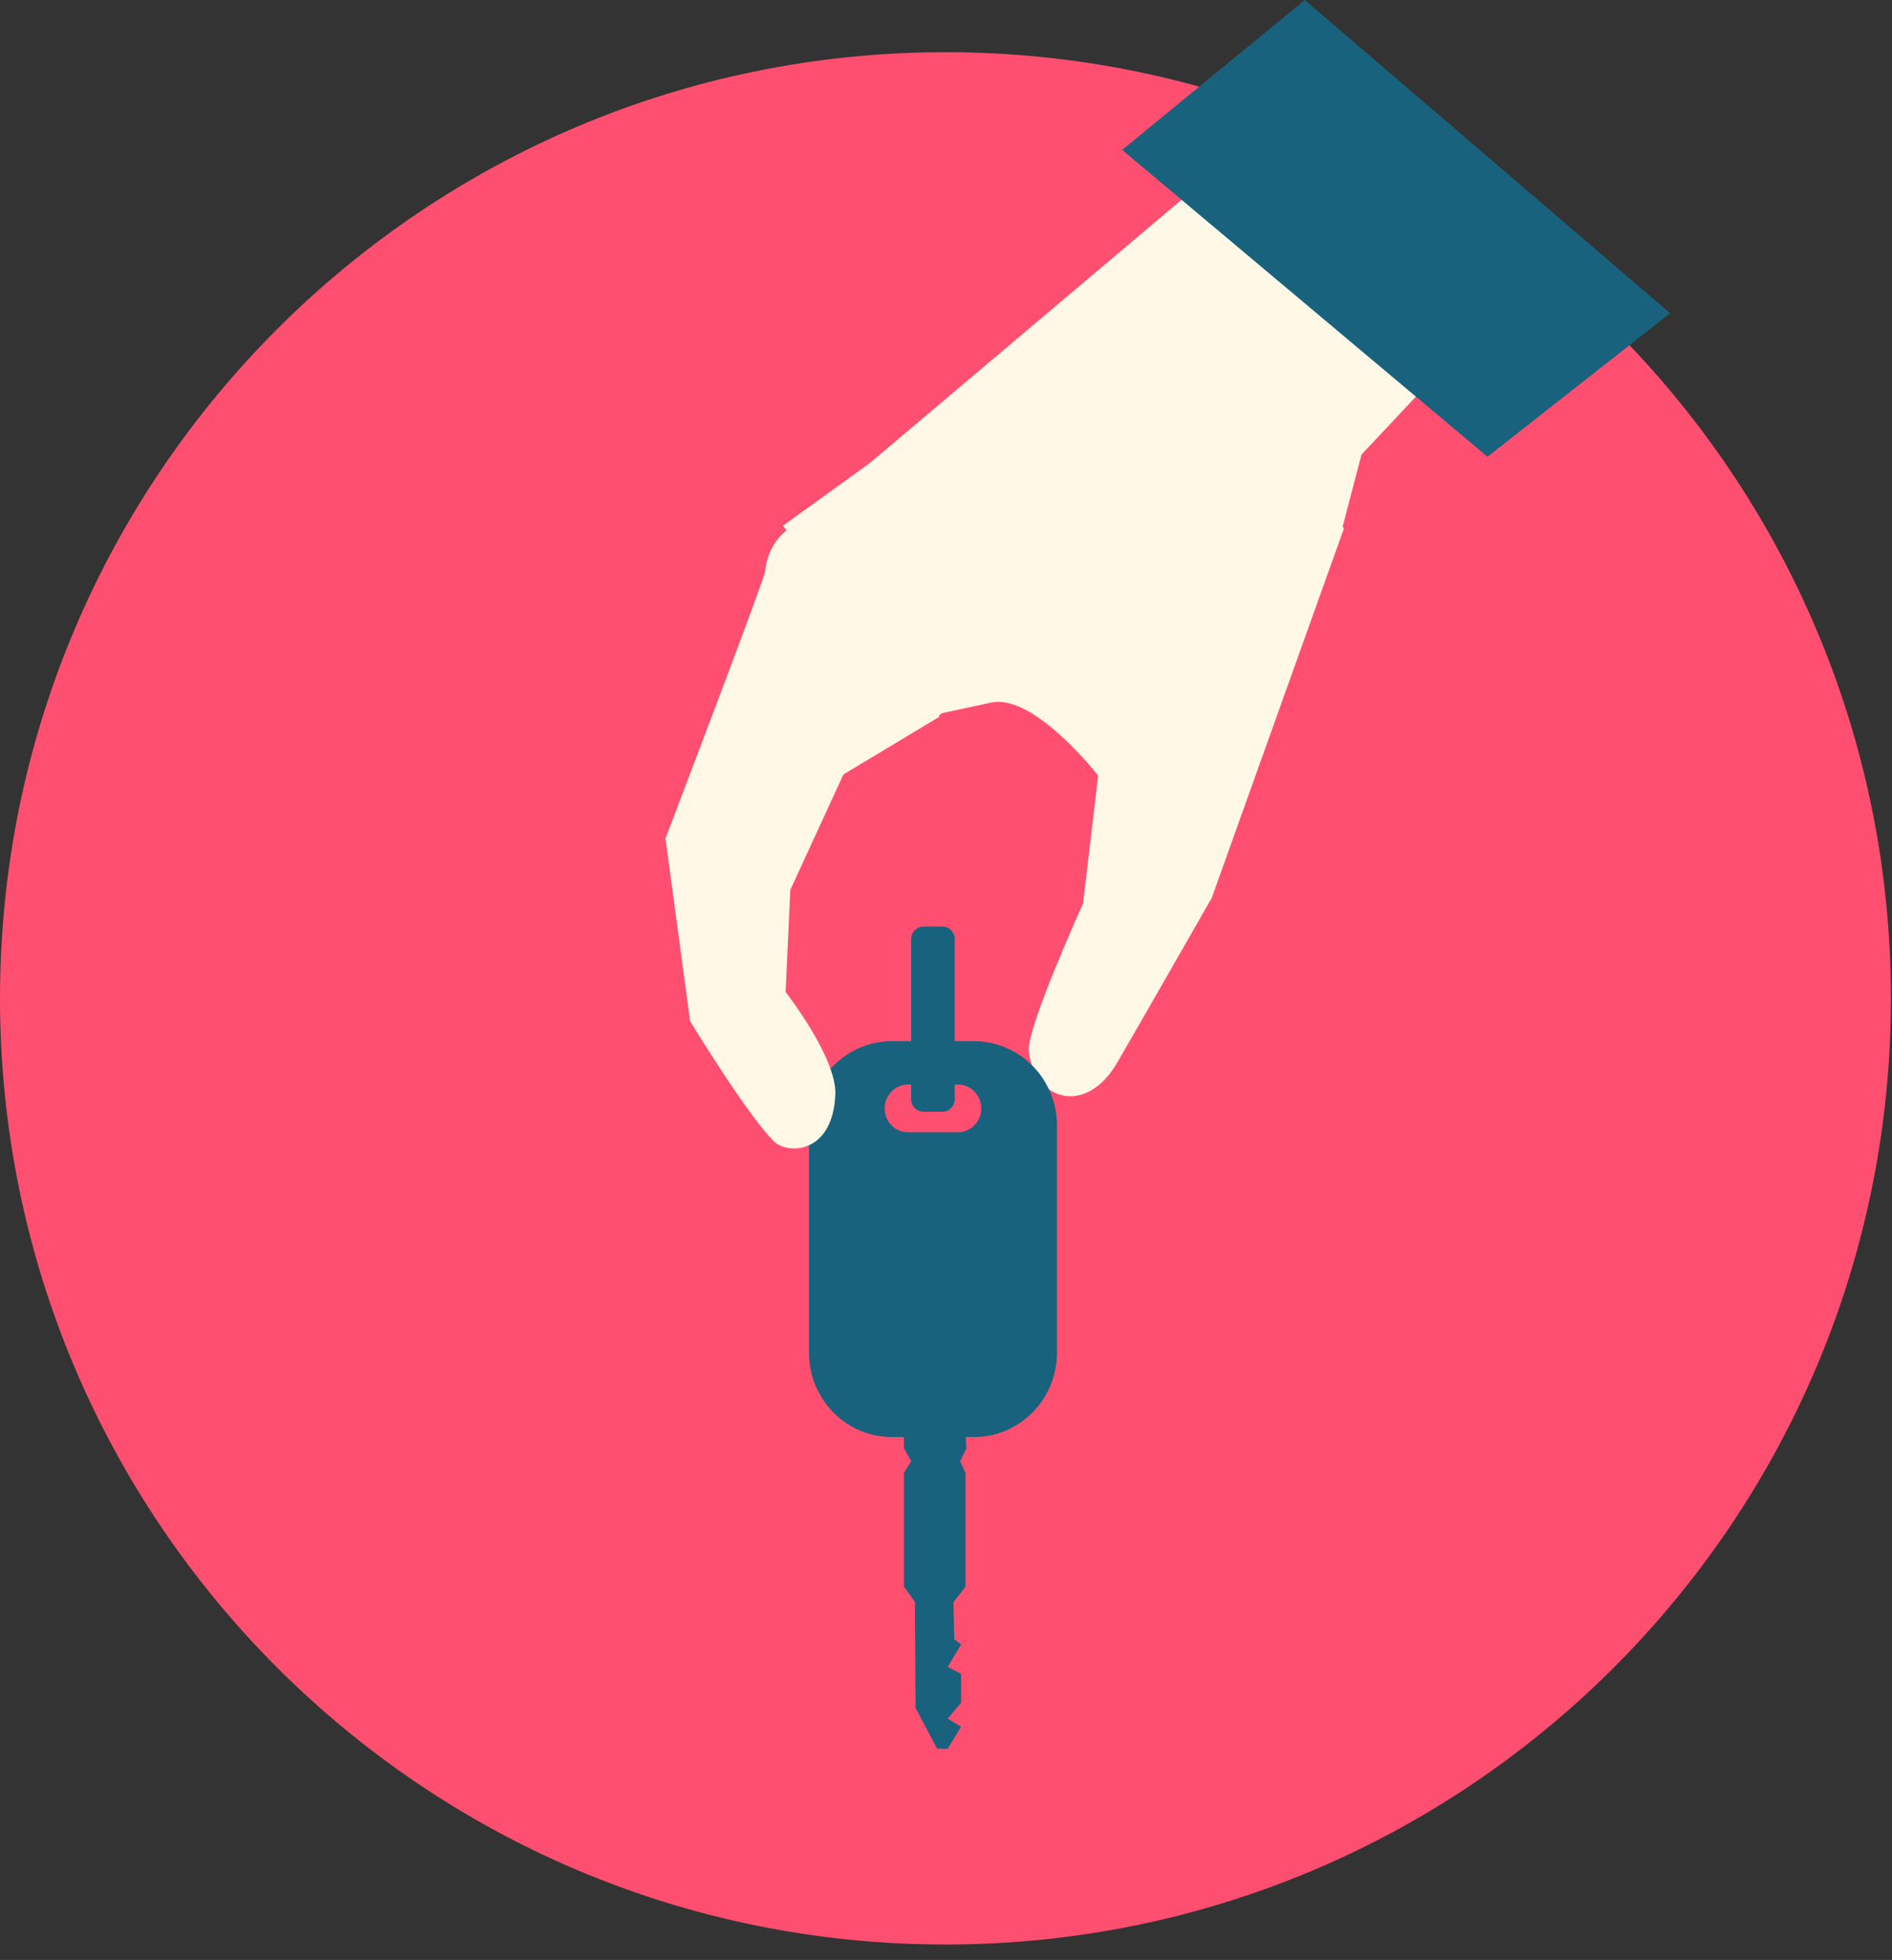 <svg xmlns="http://www.w3.org/2000/svg" width="139" height="144" viewBox="0 0 139 144"><rect x="0" y="0" width="139" height="144" fill="#333333" stroke="none"/><g fill="none" fill-rule="evenodd"><path fill="#FF4F70" d="M138.921 73.35c0-38.39-31.1-69.515-69.461-69.515C31.098 3.835 0 34.96 0 73.351c0 38.39 31.098 69.515 69.46 69.515 38.36 0 69.461-31.124 69.461-69.515"></path><path fill="#FFF8E6" d="M68.8 52.736L57.517 39.414l34.181-28.867L110.241 22.5l-10.217 10.904-1.535 5.872-5.189 8.62-19.71.661z"></path><path fill="#FFF8E6" d="M68.612 51.777L57.517 38.63l25.629-18.495c.283 1.572 1.275 2.662 2.143 4.111 1.608 2.693 3.231 5.293 5.244 7.71a128.76 128.76 0 0 1 6.288 8.177L92.702 47l-19.38.652-4.71 4.125z"></path><path fill="#FFF8E6" d="M89.022 65.973s-5.874 10.276-6.96 12.124c-2.333 3.986-6.13 2.674-6.477-.891-.161-1.68 3.985-10.832 3.985-10.832l1.108-9.389s-4.689-6.043-7.86-5.367c-.922.196-3.797.819-3.797.819l5.57-19.088 17.462-2.666 6.685 8.133-9.716 27.157z"></path><path fill="#18627D" d="M70.364 83.193h-3.648c-.952 0-1.722-.786-1.722-1.756 0-.967.77-1.753 1.722-1.753h.222v1.07c0 .512.41.927.913.927h1.381c.5 0 .91-.415.91-.927v-1.07h.222c.952 0 1.725.786 1.725 1.753 0 .97-.773 1.756-1.725 1.756M71.56 76.5h-1.416v-7.494c0-.512-.41-.93-.911-.93h-1.381a.924.924 0 0 0-.913.93V76.5h-1.416c-3.364 0-6.088 2.774-6.088 6.199v16.684c0 3.422 2.724 6.198 6.088 6.198h.888v.82l.53.957-.53.857v8.358l.802 1.122.05 7.788 1.583 3h.781l.978-1.613-.978-.605.978-1.16v-2.122l-.978-.52.978-1.644-.496-.385-.062-2.722.883-1.139v-8.358l-.392-.857.457-.957-.042-.82h.607c3.364 0 6.09-2.776 6.09-6.198V82.7c0-3.425-2.726-6.199-6.09-6.199M95.862 0l-13.42 11.014 26.84 22.545 13.421-10.547"></path><path fill="#FFF8E6" d="M56.216 41.971c-.058.599-7.326 19.632-7.326 19.632l1.812 13.426s4.303 7.071 6.204 8.868c.962.906 4.266.918 4.464-3.468.127-2.703-3.653-7.547-3.653-7.547l.344-7.501 3.903-8.48 7.057-4.243-6.599-15.264s-5.755.03-6.206 4.577"></path></g></svg>